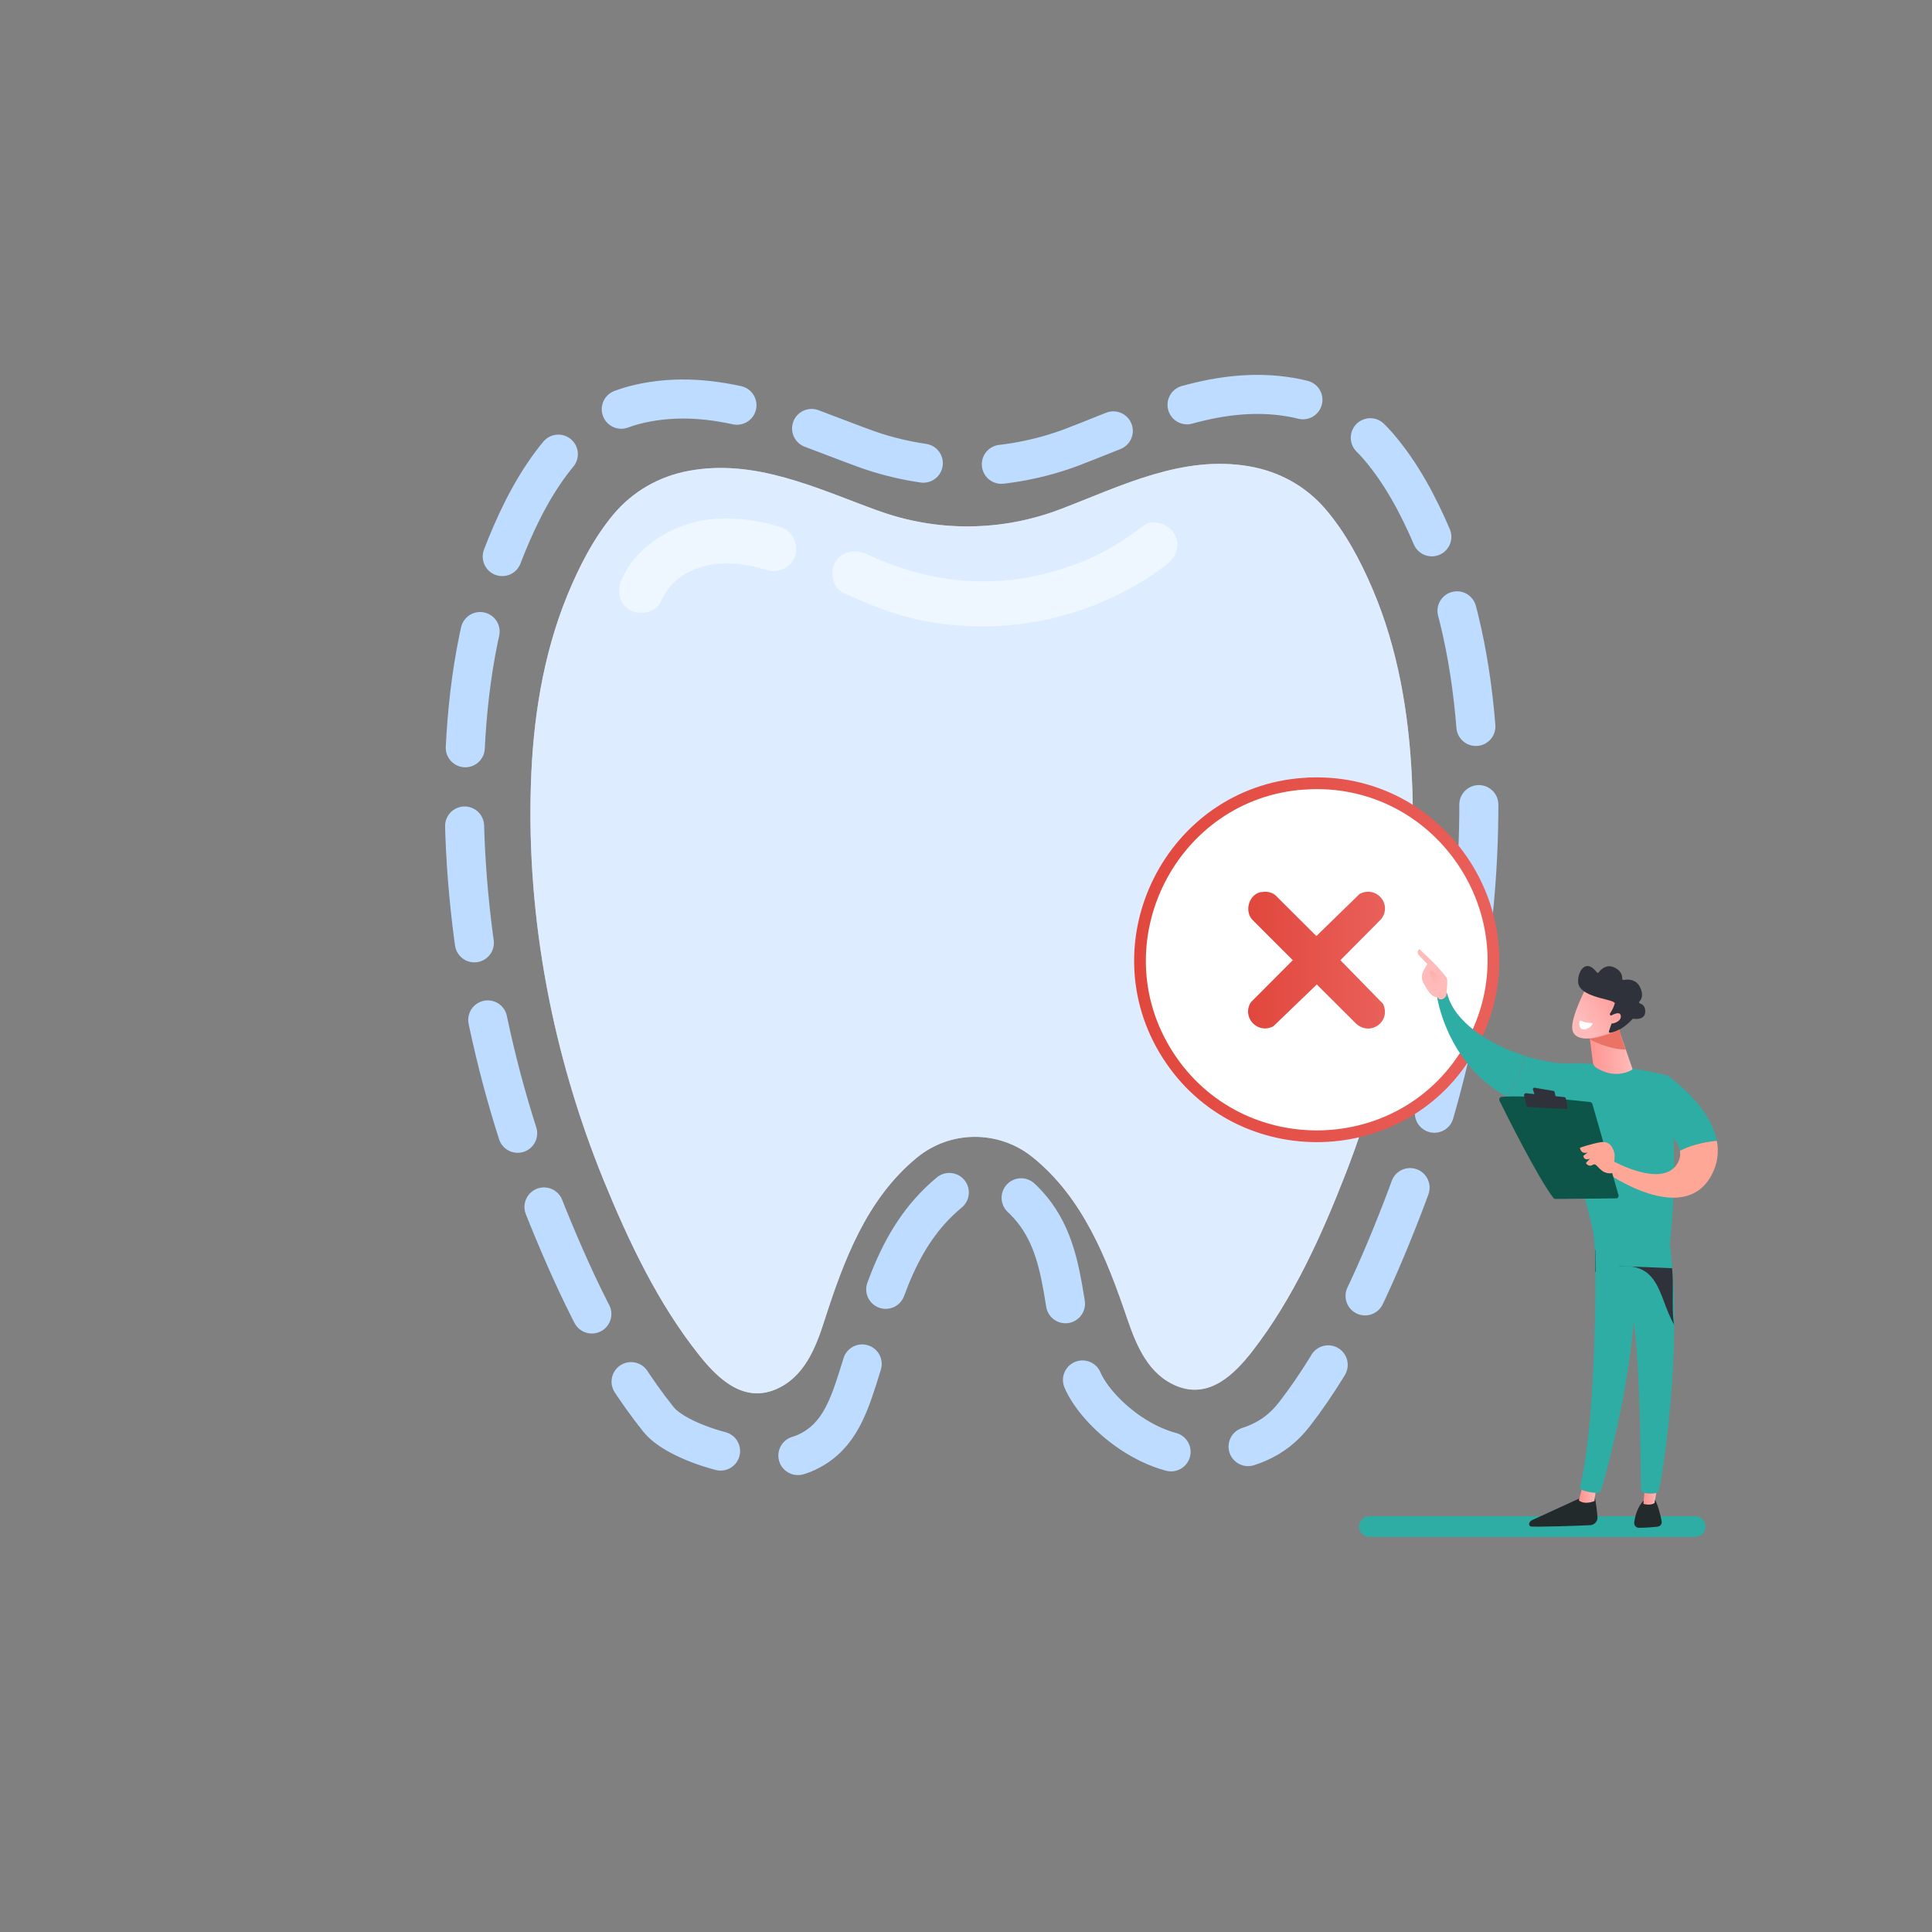 <?xml version="1.0" encoding="UTF-8"?>
<svg id="Fehlende_Zähne" xmlns="http://www.w3.org/2000/svg" xmlns:xlink="http://www.w3.org/1999/xlink" version="1.1" viewBox="0 0 1400 1400">
  <rect x="0" y="0" width="1400" height="1400" fill="#808080" stroke="none"/>
  <!-- Generator: Adobe Illustrator 29.1.0, SVG Export Plug-In . SVG Version: 2.1.0 Build 142)  -->
  <defs>
    <style>
      .st0 {
        fill: #2dada4;
      }

      .st1 {
        fill: url(#linear-gradient2);
      }

      .st2 {
        fill: url(#linear-gradient1);
      }

      .st3 {
        fill: url(#linear-gradient3);
      }

      .st4 {
        fill: url(#linear-gradient6);
      }

      .st5 {
        fill: url(#linear-gradient8);
      }

      .st6 {
        fill: url(#linear-gradient7);
      }

      .st7 {
        fill: url(#linear-gradient5);
      }

      .st8 {
        fill: url(#linear-gradient4);
      }

      .st9 {
        fill: #222a2c;
      }

      .st10 {
        fill: #30323b;
      }

      .st11 {
        fill: #ffa796;
      }

      .st12 {
        fill: #30323b;
      }

      .st13, .st14 {
        fill: #fff;
      }

      .st15 {
        stroke: #bddcff;
        stroke-dasharray: 85 56.7;
        stroke-linejoin: round;
        stroke-width: 28.3px;
      }

      .st15, .st16 {
        fill: none;
        stroke-linecap: round;
      }

      .st16 {
        stroke: #2dada4;
        stroke-width: 15px;
      }

      .st16, .st14 {
        stroke-miterlimit: 10;
      }

      .st14 {
        stroke: url(#linear-gradient);
        stroke-width: 8.5px;
      }

      .st17, .st18 {
        opacity: .5;
      }

      .st19 {
        fill: #0d5449;
      }

      .st18 {
        fill: #bddcff;
      }

      .st20 {
        fill: #eb7365;
      }
    </style>
    <linearGradient id="linear-gradient" x1="821.9" y1="695.5" x2="1086.5" y2="695.5" gradientUnits="userSpaceOnUse">
      <stop offset="0" stop-color="#e1473d"/>
      <stop offset="1" stop-color="#e9605a"/>
    </linearGradient>
    <linearGradient id="linear-gradient1" x1="904.5" y1="695.7" x2="1003.7" y2="695.7" xlink:href="#linear-gradient"/>
    <linearGradient id="linear-gradient2" x1="9947.2" y1="1082.7" x2="9959.7" y2="1082.7" gradientTransform="translate(11103.8) rotate(-180) scale(1 -1)"
                    gradientUnits="userSpaceOnUse">
      <stop offset="0" stop-color="#febbba"/>
      <stop offset="1" stop-color="#ff928e"/>
    </linearGradient>
    <linearGradient id="linear-gradient3" x1="9902.2" y1="1082" x2="9913" y2="1082" xlink:href="#linear-gradient2"/>
    <linearGradient id="linear-gradient4" x1="8825.3" y1="746.3" x2="8868.1" y2="843.7" gradientTransform="translate(-7769.6)" xlink:href="#linear-gradient2"/>
    <linearGradient id="linear-gradient5" x1="10062" y1="713.9" x2="10079.9" y2="686.4" xlink:href="#linear-gradient2"/>
    <linearGradient id="linear-gradient6" x1="9921" y1="761" x2="9952.9" y2="761" xlink:href="#linear-gradient2"/>
    <linearGradient id="linear-gradient7" x1="5354" y1="2216.1" x2="5342.1" y2="2176.8" gradientTransform="translate(6613.1 2652.8) rotate(-138.2) scale(1 -1)"
                    xlink:href="#linear-gradient2"/>
    <linearGradient id="linear-gradient8" x1="5341.8" y1="2215.9" x2="5331.1" y2="2180.5" gradientTransform="translate(6613.1 2652.8) rotate(-138.2) scale(1 -1)"
                    xlink:href="#linear-gradient2"/>
  </defs>
  <g>
    <path class="st13"
          d="M975.2,850.3c-17.4,44.7-38.1,90.7-67.6,128.7-13.2,17-31.1,34.6-54.3,25.6-21.1-8.2-29.8-29.5-36.6-49.4-14.7-43.2-31.9-87.2-68.5-116.7-.1-.1-.3-.2-.4-.3-24.4-19.4-59.3-19.2-83.4.7-.1.1-.3.2-.4.3-36.2,30-52.6,74.3-66.6,117.8-6.4,20-14.8,41.4-35.8,50-23.1,9.4-41.3-7.9-54.7-24.7-30.1-37.6-51.6-83.2-69.7-127.6-36.6-90-55.6-188.6-52.5-285.9,1.4-46.7,8.6-93.8,26.3-137.2,8.5-20.7,19-41.4,33.4-58.7,14-16.8,33.1-27.7,54.6-31.7,48.2-9,92.7,12.6,136.8,28.7.2,0,.4.2.7.2,42.6,15.5,89.5,15.1,131.8-1.1.2,0,.4-.2.6-.2,43.8-16.8,88-39.2,136.3-30.9,21.5,3.7,40.8,14.2,55.1,30.8,14.7,17.1,25.5,37.5,34.3,58.1,18.4,43.1,26.3,90.1,28.5,136.8,4.6,97.2-12.7,196.1-47.9,286.7Z"/>
    <path class="st18"
          d="M975.2,850.3c-17.4,44.7-38.1,90.7-67.6,128.7-13.2,17-31.1,34.6-54.3,25.6-21.1-8.2-29.8-29.5-36.6-49.4-14.7-43.2-31.9-87.2-68.5-116.7-.1-.1-.3-.2-.4-.3-24.4-19.4-59.3-19.2-83.4.7-.1.1-.3.2-.4.3-36.2,30-52.6,74.3-66.6,117.8-6.4,20-14.8,41.4-35.8,50-23.1,9.4-41.3-7.9-54.7-24.7-30.1-37.6-51.6-83.2-69.7-127.6-36.6-90-55.6-188.6-52.5-285.9,1.4-46.7,8.6-93.8,26.3-137.2,8.5-20.7,19-41.4,33.4-58.7,14-16.8,33.1-27.7,54.6-31.7,48.2-9,92.7,12.6,136.8,28.7.2,0,.4.2.7.2,42.6,15.5,89.5,15.1,131.8-1.1.2,0,.4-.2.6-.2,43.8-16.8,88-39.2,136.3-30.9,21.5,3.7,40.8,14.2,55.1,30.8,14.7,17.1,25.5,37.5,34.3,58.1,18.4,43.1,26.3,90.1,28.5,136.8,4.6,97.2-12.7,196.1-47.9,286.7Z"/>
    <g class="st17">
      <path class="st13"
            d="M850.9,386.7c-4.1-6.9-15.4-11.1-22.4-5.7-7.2,5.6-14.7,10.7-22.6,15.3-3.9,2.3-8,4.4-12,6.4-1.9.9-3.8,1.8-5.7,2.7-.1,0-3.9,1.6-4.4,1.8-8.5,3.4-17.1,6.1-26,8.4-4.4,1.1-8.9,2.1-13.3,2.9-2,.4-4.1.7-6.1,1,0,0-4.3.5-4.8.6-38.1,4.1-70.8-2.6-106-18.7-8-3.7-17.6-2.1-22.3,6-4.1,7.1-2,18.6,6,22.3,16,7.3,32.3,14.2,49.5,18.3,15.5,3.7,31.5,5.7,47.4,5.9,31,.5,62.3-5.6,90.7-17.8,16.5-7.1,32.1-15.8,46.3-26.9,7-5.4,10.6-14.2,5.7-22.4Z"/>
      <path class="st13"
            d="M565,381.7c-22.1-6.6-46.6-9-68.8-1.2-19.4,6.8-37.3,20.1-45.7,39.3-3.5,8.1-2.2,17.6,6,22.3,7,4,18.8,2.1,22.3-6,5.7-13,15.3-20.6,27.8-24.7,3.4-1.1,6.9-2,10.5-2.6,0,0,3.6-.3,3.5-.3,2.7-.2,5.4-.2,8.1-.2,9.4.2,18.2,2.1,27.8,5,8.2,2.5,18.2-3.1,20-11.6,1.9-8.9-2.8-17.4-11.6-20Z"/>
    </g>
    <path class="st15"
          d="M687.9,864.1c-41.6,34.5-50.5,85.4-66.6,135.4-7.4,23-15.3,44.2-39.4,54-26.6,10.8-89.2-5.6-104.7-24.9-34.6-43.2-59.3-95.7-80.1-146.7-42.1-103.5-63.9-216.8-60.4-328.7,1.7-53.7,9.9-107.8,30.3-157.7,9.7-23.8,21.8-47.6,38.4-67.4,16.1-19.3,38.1-31.9,62.8-36.5,55.4-10.4,106.6,14.5,157.3,33,.3,0,.5.2.8.3,49,17.8,102.9,17.3,151.5-1.2.2,0,.5-.2.7-.3,50.4-19.3,101.2-45,156.7-35.6,24.7,4.2,47,16.4,63.4,35.4,16.9,19.6,29.3,43.1,39.4,66.8,21.2,49.6,30.3,103.6,32.8,157.2,5.3,111.8-14.6,225.4-55.1,329.6-20,51.4-43.8,104.2-77.7,148-15.2,19.6-34,25.8-62.5,29.4-42.5,5.3-84.3-33.9-92.1-56.8-16.9-49.7-6.6-100.3-48.8-134.1"/>
  </g>
  <line class="st16" x1="992.3" y1="1106.2" x2="1228.4" y2="1106.2"/>
  <g>
    <path class="st14" d="M944.8,567.9c101.4-7.1,170.8,101.5,120.8,190.6-47.1,84-167.7,87-219.5,5.8-51.9-81.4,2.8-189.7,98.7-196.4Z"/>
    <path class="st2"
          d="M913.9,646.4c-8.9,1.5-12.6,14.1-6,20.5l28.9,28.9-30.4,30.5c-6.8,10.8,4.8,23.4,16.3,17.4l31.5-30.3,28.5,28.4c10.5,9.4,25.5-1.6,19.5-14.4l-30.9-31.6,29.6-29.8c8.2-10.9-3.6-24.5-15.7-18.2l-31.3,30.5-29.5-29.4c-2.9-2.6-6.8-3.1-10.5-2.4Z"/>
  </g>
  <g>
    <g>
      <path class="st9" d="M1155.4,1082.7s1.5,8.2,2.2,16.4c.3,3.2-2.2,6-5.4,6.1-10.9.5-34.1,1.3-42.4,1-1.3,0-2.1-1.3-1.6-2.5h0c.4-1,1.1-1.8,2.1-2.2l38.4-17.6,6.8-1.1Z"/>
      <path class="st1" d="M1156.6,1077.8l-1.2,9.9s-6.7,3.1-11.3-.4l2.8-11,9.7,1.5Z"/>
      <path class="st0"
            d="M1155.7,892.6c.5,2.6,2.7,128.4-10.7,184.8-.2.9.2,1.9,1.1,2.2,2.1.8,6.1,2.1,11,2.2,1.5,0,2.8-.9,3.3-2.4,3.8-13.1,22.3-78.7,24.7-141.3,2.7-70,0-2.4,0-2.4l-1.6-43.3h-27.7Z"/>
      <path class="st9" d="M1199.5,1087s2.3,4.2,4.6,15.2c.4,2-1,3.9-3,4.1-3.6.4-9.1.8-13.5.8-2,0-3.6-1.8-3.4-3.8.5-4,2-10.7,6.7-15.8l8.6-.5Z"/>
      <path class="st3" d="M1201.6,1074.3l-2.7,14.9s-2.7,2-8,.6l1.3-16,9.5.6Z"/>
      <path class="st0"
            d="M1209,896.4c11,66.4-2.4,164.1-6.9,183.3-.3,1.2-1.2,2.1-2.4,2.3-2,.3-5.3.6-8.6-.3-1.1-.3-1.9-1.3-2-2.5-.6-15.5.5-110.4-9.8-147.9-.5-1.9-1.7-3.6-3.3-4.7l-19.9-14.1-1.5-22.9,54.4,7Z"/>
      <g>
        <path class="st0"
              d="M1138.8,770.6c33-.5,69.4,8.7,69.4,8.7,9.8,57.4,1.7,123.5,1.7,123.5-25.5,6.7-54.3-4.1-54.3-4.1-4.2-24-24-91.4-24-91.4-16.1-2-29.4-6.6-40.3-12.8,8.3-9.7,12.3-22,14-29.2,11.7,3.6,23.5,5.6,33.6,5.4Z"/>
        <path class="st0" d="M1041.4,722c3.2-3.9,7.3-2.1,7.3-2.1,4.9,20.5,30.3,37.1,56.4,45.2-1.7,7.3-5.6,19.6-14,29.2-43.4-24.4-49.8-72.4-49.8-72.4Z"/>
      </g>
      <g>
        <path class="st8"
              d="M1042.2,723c-.3,1.1,3.6,2.7,5.9-1.7,0-2.1,1.4-11.2.1-12.9-6.7-9.2-19.8-20.7-19.8-20.7-2.2,2.2-.4,4.3-.4,4.3l6.3,6.6c-1.3,2.4-2.9,4.4-3.7,7.3-.6,2.2-.2,4.5.9,6.5,1.1,2,2.6,4.6,4.1,6.6,2.7,3.8,6.6,3.9,6.6,3.9Z"/>
        <path class="st7" d="M1037.2,703l5.8,4.9,1.8,4.9-5.1,5.7s-1.7-9.6-3-11.7c-1.3-2.1-.6-3.1.6-3.7Z"/>
      </g>
      <path class="st0" d="M1195.6,811.2l12.6-31.9s30.8,20.9,35.9,47.5c-5.8.4-16.4,1.9-26.8,7.2-2.3-12.5-21.7-22.7-21.7-22.7Z"/>
      <path class="st11" d="M1168.6,841.2s34.6,19.5,46.3,2.9c2.4-3.5,3-6.9,2.4-10.2,10.4-5.2,21-6.7,26.8-7.2,1.5,8,.7,16.5-4,25.1-20.4,37.4-76-2.1-76-2.1l4.6-8.5Z"/>
      <g>
        <path class="st19"
              d="M1172.8,865.9l-18.9-65.9c-.2-.7-.9-1.3-1.6-1.4-3.4-.4-13.3-1.5-24.8-2.5-13.8-1.2-29.8-2.1-39.3-1.3-1.4.1-2.2,1.6-1.6,2.8,5.4,11,27.8,55.8,39,70.4.4.5.9.8,1.6.8l43.8-.4c1.3,0,2.2-1.2,1.8-2.5Z"/>
        <path class="st10" d="M1125.6,790.5l-13.7-2.3c-.7-.1-1.3.6-1.1,1.3l1.4,4.1c.1.4.4.6.8.7l13.2,1.8c.7,0,1.2-.5,1.1-1.2l-.8-3.6c0-.4-.4-.7-.8-.7Z"/>
        <path class="st10" d="M1135.8,802l-1.1-5.9c-.1-.6-.6-1-1.2-1.1l-27.6-2.8c-.9,0-1.7.8-1.5,1.7l1.8,7.3c.1.6.7,1,1.3,1l27,1.4c.9,0,1.6-.7,1.4-1.6Z"/>
        <path class="st11"
              d="M1168.2,850s2.6-10.8,1.6-14.6c-1.1-3.8-3.1-8.8-10-7.7-6.8,1.1-14.9,4-14.9,4,0,0,.4,5,5.6,3.4l-3.2,2.5s.5,4,4.9,1.9l-3,3.3s1.9,3.3,5.1,1.2c3.2-2.1,4.8,7.4,14,6.1Z"/>
      </g>
      <path class="st4" d="M1172.3,743.8l10.5,30.3c.2.5,0,1.1-.5,1.3-2.9,1.6-13.2,6.2-25.6-1.7-1.3-.8-2.2-2.2-2.4-3.7l-3.4-26.3h21.4Z"/>
      <g>
        <path class="st6" d="M1149.4,715.7s-11.5,21.7-10,30.4c1.5,8.8,15.8,8.1,28.2,1l8.7-23.4-26.9-8Z"/>
        <path class="st10"
              d="M1167.1,735.7c-.5-.2-.7-.8-.4-1.3.9-1.4,2.7-4.3,3.2-6.8,0,0,2.1-1.3-5.3-3.1-7.3-1.8-18.3-4.5-20.6-10.7-2.2-6.1,3.7-21.4,13.1-9.2.4.5,1.1.5,1.4,0,1.5-2,5.6-6.2,11.2-3.6,5.3,2.4,5.9,6.2,5.8,8.2,0,.6.5,1,1.1.9,2.7-.5,9.1-.9,12,5.6,2.5,5.4.9,8.5-.6,10-.5.5-.3,1.3.4,1.5,1.8.5,4,2,3.8,6.1-.3,5.7-6.7,5.2-8.5,4.9-.3,0-.6,0-.8.3-1.5,1.7-8.5,9-16.1,9.9-.7,0-1.2-.6-.9-1.2l3.3-9.5c.2-.4,0-.9-.5-1.1l-1.6-.7Z"/>
        <path class="st5" d="M1165.7,737s8.2-5.6,8.8-.9c.6,4.7-7.4,6.9-11.3,5.1l2.5-4.2Z"/>
      </g>
    </g>
    <path class="st12"
          d="M1213.4,960.3c-13.1-21.4-8.9-54.5-57.5-38.6v-15.9c1-.1,2-.2,2.9-.3,1,0,1.9-.2,2.8-.2,8.8-.5,16.3.3,22.2,1.5.1,0,.3,0,.4,0,.8.2,1.5.3,2.2.5.4,0-2.3-1.7-1.9-1.6.7.2,4.5,2.3,5.2,2.5.3.1.7.2,1,.3.9.3-2-2.1-1.3-1.8,3.1,1.1,5.9,0,5.9,0,14.1-2.7,13.2,1.9,14.9,5,3.9,12.6.4,35,3,48.6Z"/>
    <path class="st0" d="M1156.3,933.2s14.5-15.2,17.2-15.5,38.3,1.3,38.3,1.3l-2-20.5s-43.6-3-44.6-2.3-9.2,4.3-9.2,4.3l.3,32.7Z"/>
    <path class="st20" d="M1177.4,759s-1.2-3.8-1.5-4.6c-.3-.6-.4-1.3-.7-1.9-.4-.9-1.2-4.1-1.6-6.5,0,0-10.2,5.2-21.7,6.7-.8.5,14.5,8.1,26.3,7.8"/>
    <path class="st13" d="M1153.4,741.3c-3.1,0-6.5-.9-7.8-1.6-.4-.3-1,0-1.1.5-1,8.9,7.3,5.7,9.3,2.2.3-.5.2-1.1-.4-1Z"/>
  </g>
</svg>

